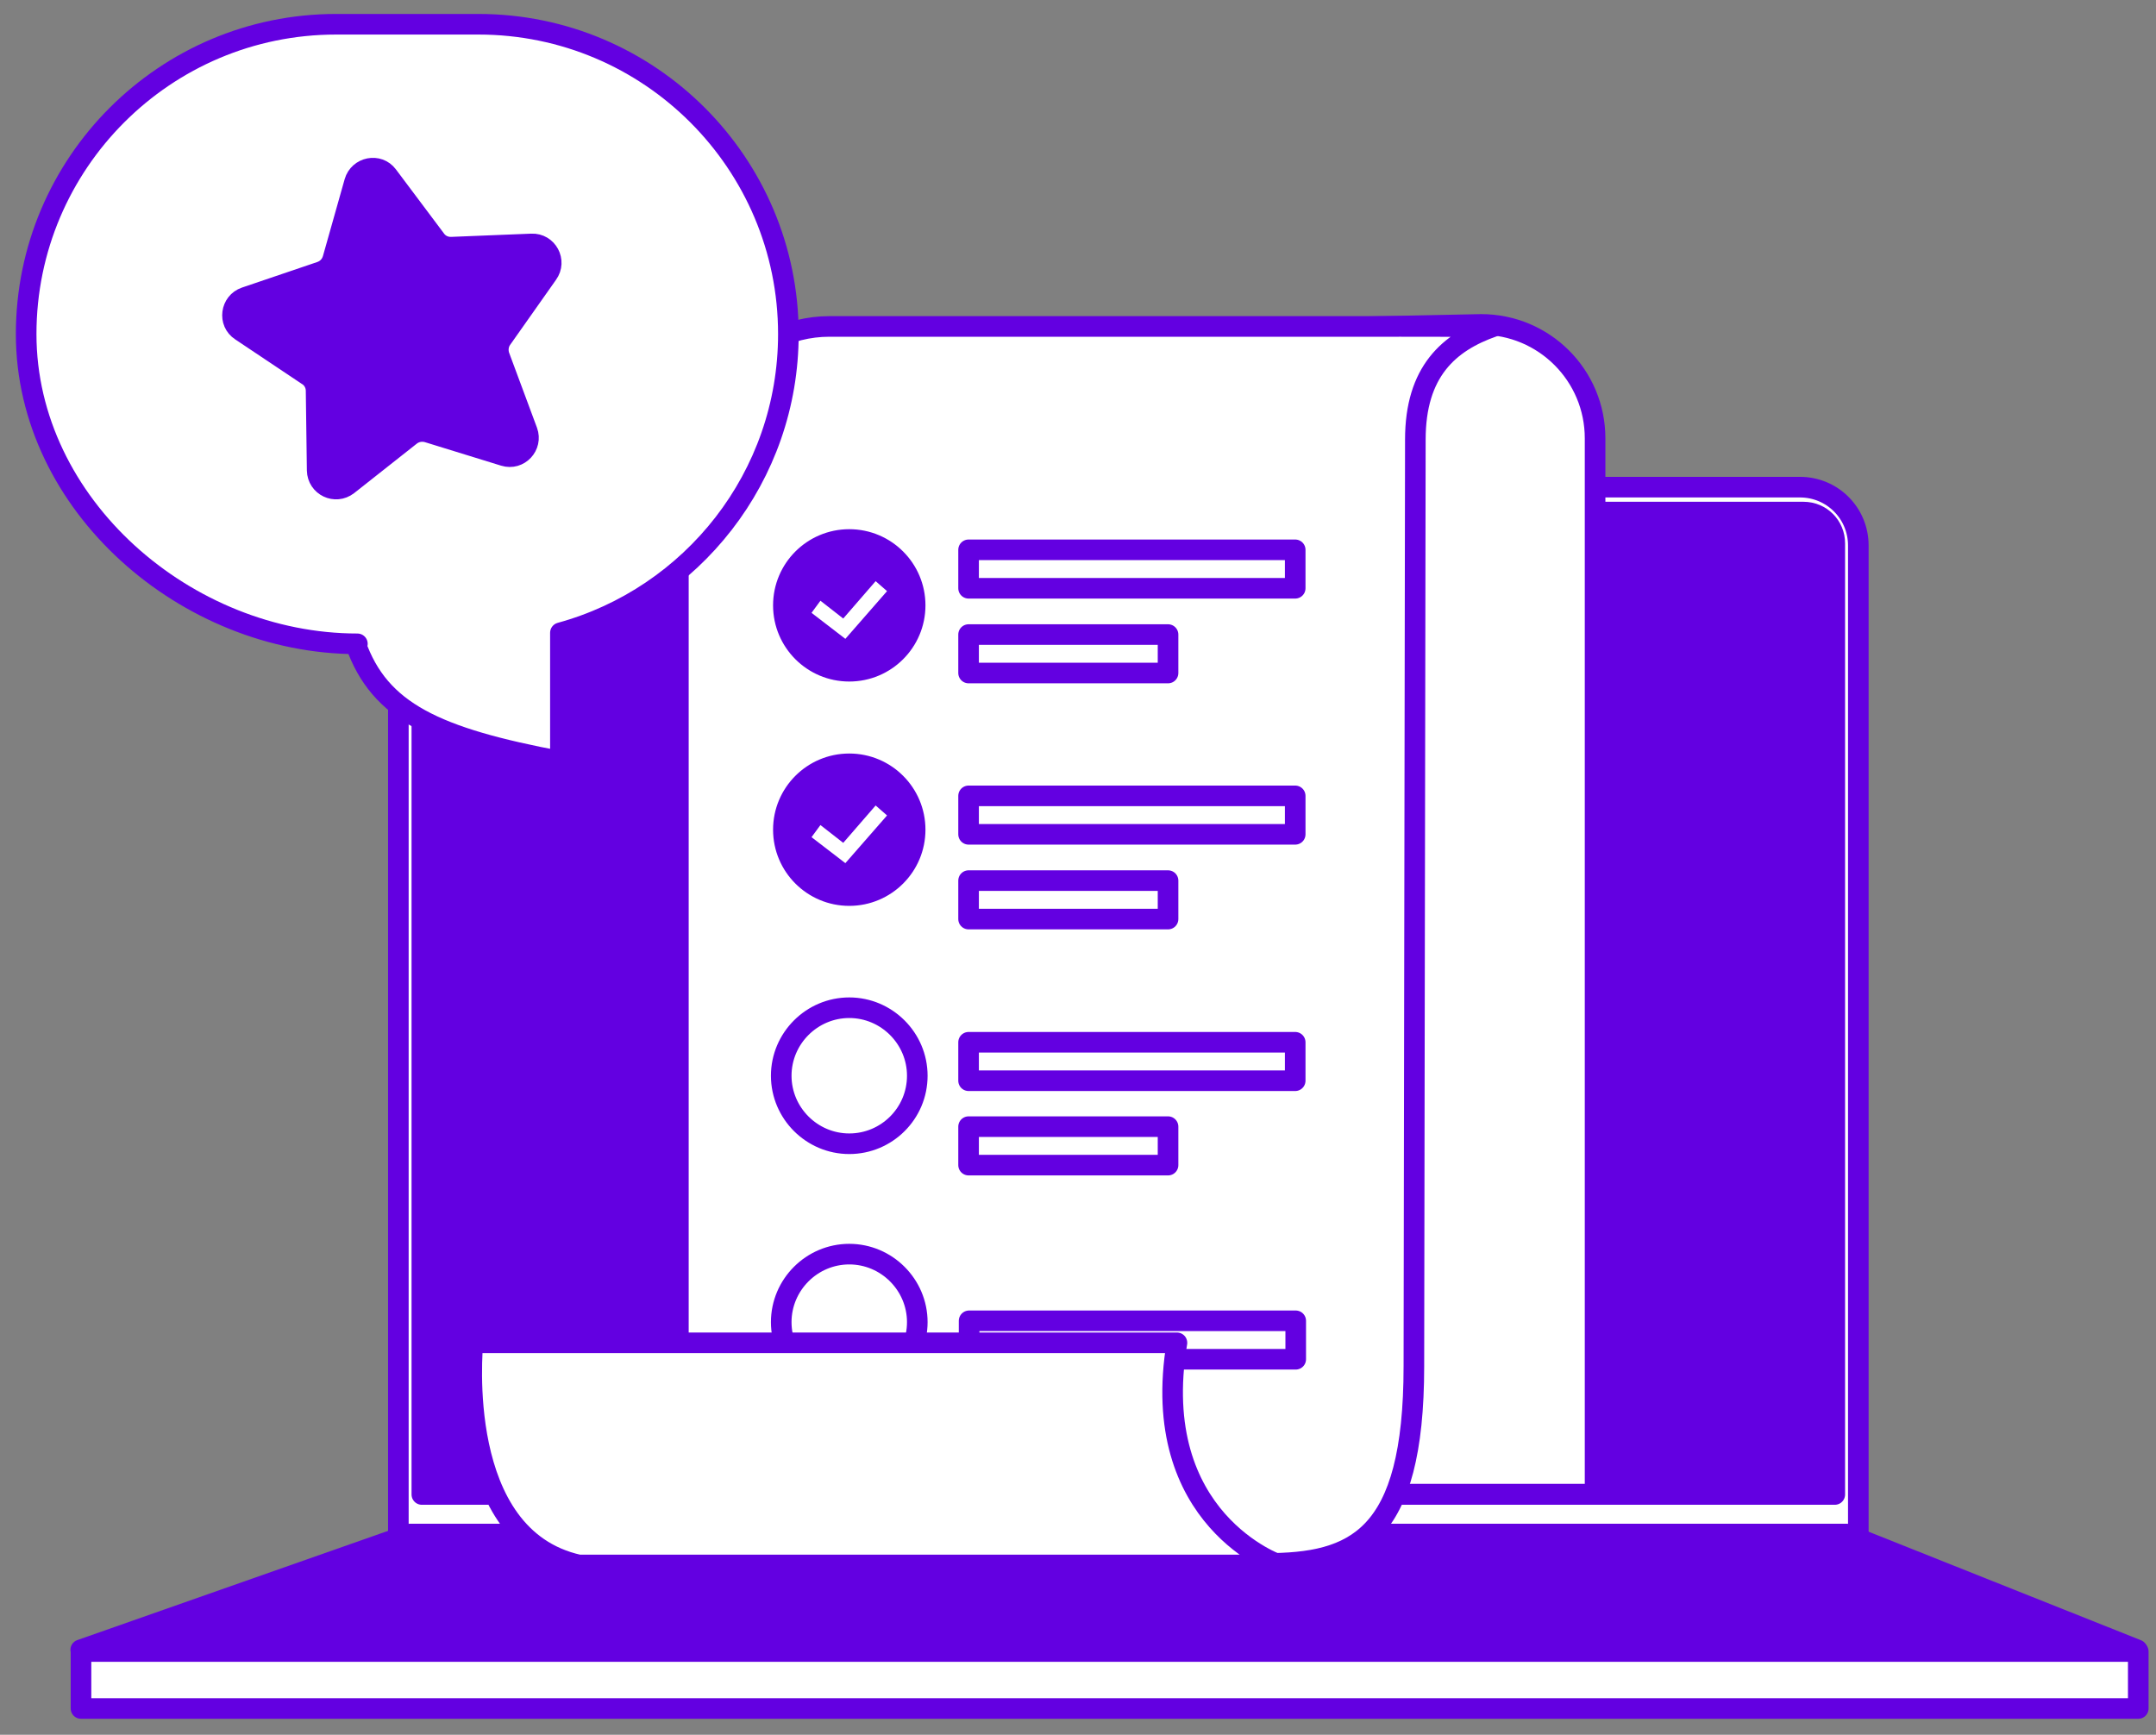 <svg width="128" height="103" viewBox="0 0 128 103" fill="none" xmlns="http://www.w3.org/2000/svg">
<rect x="0" y="0" width="128" height="103" fill="#808080" stroke="none"/>
<path d="M110.327 91.503H23.65V32.391C23.65 30.467 25.194 28.924 27.118 28.924H106.859C108.783 28.924 110.327 30.467 110.327 32.391V91.503Z" fill="white" stroke="#6300E1" stroke-width="1.223" stroke-miterlimit="10" stroke-linecap="round" stroke-linejoin="round"/>
<path d="M108.93 88.734H25.045V32.264C25.045 31.229 25.87 30.404 26.906 30.404H107.069C108.106 30.404 108.93 31.229 108.93 32.264V88.734Z" fill="#6300E1" stroke="#6300E1" stroke-width="1.223" stroke-miterlimit="10" stroke-linecap="round" stroke-linejoin="round"/>
<path d="M126.882 97.956H4.793L24.348 91.081H109.629L126.882 97.956Z" fill="#6300E1" stroke="#6300E1" stroke-width="1.223" stroke-miterlimit="10" stroke-linecap="round" stroke-linejoin="round"/>
<path d="M126.947 98.057H4.809V101.44H126.947V98.057Z" fill="white" stroke="#6300E1" stroke-width="1.223" stroke-miterlimit="10" stroke-linecap="round" stroke-linejoin="round"/>
<path d="M87.932 19.262C91.675 19.262 94.699 22.286 94.699 26.028V88.713H49.912V20.045L87.932 19.262Z" fill="white" stroke="#6300E1" stroke-width="1.223" stroke-miterlimit="10" stroke-linecap="round" stroke-linejoin="round"/>
<path d="M88.668 19.387C88.432 19.387 86.978 19.387 86.47 19.387L83.052 19.382L80.96 19.382H49.241C44.293 19.382 40.275 24.266 40.275 30.27V92.828H75.116C80.445 92.828 83.941 91.363 83.941 81.116L84.028 26.102C84.028 22.073 86.003 20.317 88.668 19.387Z" fill="white" stroke="#6300E1" stroke-width="1.223" stroke-miterlimit="10" stroke-linecap="round" stroke-linejoin="round"/>
<path d="M76.895 32.645H57.504V34.928H76.895V32.645Z" stroke="#6300E1" stroke-width="1.223" stroke-miterlimit="10" stroke-linecap="round" stroke-linejoin="round"/>
<path d="M69.346 37.677H57.504V39.96H69.346V37.677Z" stroke="#6300E1" stroke-width="1.223" stroke-miterlimit="10" stroke-linecap="round" stroke-linejoin="round"/>
<path d="M50.42 53.174C52.58 53.174 54.332 51.422 54.332 49.262C54.332 47.102 52.58 45.351 50.42 45.351C48.259 45.351 46.508 47.102 46.508 49.262C46.508 51.422 48.259 53.174 50.42 53.174Z" fill="#6300E1" stroke="#6300E1" stroke-width="1.223" stroke-miterlimit="10" stroke-linecap="round" stroke-linejoin="round"/>
<path d="M76.895 47.254H57.504V49.537H76.895V47.254Z" stroke="#6300E1" stroke-width="1.223" stroke-miterlimit="10" stroke-linecap="round" stroke-linejoin="round"/>
<path d="M69.346 52.286H57.504V54.569H69.346V52.286Z" stroke="#6300E1" stroke-width="1.223" stroke-miterlimit="10" stroke-linecap="round" stroke-linejoin="round"/>
<path d="M50.42 67.909C48.199 67.909 46.381 66.091 46.381 63.871C46.381 61.651 48.199 59.833 50.42 59.833C52.64 59.833 54.459 61.651 54.459 63.871C54.459 66.112 52.64 67.909 50.42 67.909Z" fill="white" stroke="#6300E1" stroke-width="1.223" stroke-miterlimit="10" stroke-linecap="round" stroke-linejoin="round"/>
<path d="M76.895 61.884H57.504V64.167H76.895V61.884Z" stroke="#6300E1" stroke-width="1.223" stroke-miterlimit="10" stroke-linecap="round" stroke-linejoin="round"/>
<path d="M69.346 66.894H57.504V69.178H69.346V66.894Z" stroke="#6300E1" stroke-width="1.223" stroke-miterlimit="10" stroke-linecap="round" stroke-linejoin="round"/>
<path d="M50.42 82.539C48.199 82.539 46.381 80.721 46.381 78.501C46.381 76.281 48.199 74.463 50.42 74.463C52.64 74.463 54.459 76.281 54.459 78.501C54.459 80.721 52.64 82.539 50.42 82.539Z" fill="white" stroke="#6300E1" stroke-width="1.223" stroke-miterlimit="10" stroke-linecap="round" stroke-linejoin="round"/>
<path d="M76.926 78.422H57.535V80.705H76.926V78.422Z" stroke="#6300E1" stroke-width="1.223" stroke-miterlimit="10" stroke-linecap="round" stroke-linejoin="round"/>
<path d="M69.346 81.503H57.504V83.787H69.346V81.503Z" fill="white"/>
<path d="M28.069 79.728C28.069 80.045 26.927 91.271 34.37 92.92H67.823H75.964C75.964 92.92 68.119 90.256 69.874 79.728H28.069Z" fill="white" stroke="#6300E1" stroke-width="1.223" stroke-miterlimit="10" stroke-linecap="round" stroke-linejoin="round"/>
<path d="M50.188 51.249L48.18 49.706L48.708 48.987L50.062 50.044L51.986 47.825L52.663 48.417L50.188 51.249Z" fill="white"/>
<path d="M50.42 39.854C52.58 39.854 54.332 38.103 54.332 35.943C54.332 33.783 52.58 32.032 50.42 32.032C48.259 32.032 46.508 33.783 46.508 35.943C46.508 38.103 48.259 39.854 50.42 39.854Z" fill="#6300E1" stroke="#6300E1" stroke-width="1.223" stroke-miterlimit="10" stroke-linecap="round" stroke-linejoin="round"/>
<path d="M50.188 37.931L48.18 36.387L48.708 35.668L50.062 36.725L51.986 34.506L52.663 35.098L50.188 37.931Z" fill="white"/>
<path d="M28.408 1.44H19.95C9.8 1.44 1.553 9.685 1.553 19.833C1.553 29.981 11.068 38.226 21.218 38.226H21.113C22.529 42.264 25.87 43.808 33.271 45.203V37.571C41.074 35.436 46.805 28.311 46.805 19.833C46.805 9.685 38.558 1.44 28.408 1.44Z" fill="white" stroke="#6300E1" stroke-width="1.223" stroke-miterlimit="10" stroke-linecap="round" stroke-linejoin="round"/>
<path d="M23.017 10.425L25.871 14.231C26.083 14.527 26.442 14.696 26.823 14.675L31.559 14.484C32.49 14.442 33.061 15.499 32.511 16.26L29.783 20.129C29.572 20.425 29.529 20.827 29.656 21.165L31.306 25.605C31.623 26.472 30.819 27.338 29.931 27.064L25.406 25.668C25.047 25.562 24.666 25.626 24.37 25.858L20.648 28.797C19.908 29.368 18.851 28.861 18.83 27.93L18.766 23.195C18.766 22.835 18.576 22.476 18.259 22.286L14.305 19.643C13.522 19.136 13.691 17.951 14.558 17.655L19.041 16.133C19.401 16.006 19.654 15.732 19.76 15.372L21.05 10.806C21.304 9.918 22.467 9.685 23.017 10.425Z" fill="#6300E1" stroke="#6300E1" stroke-width="1.223" stroke-miterlimit="10" stroke-linecap="round" stroke-linejoin="round"/>
</svg>
